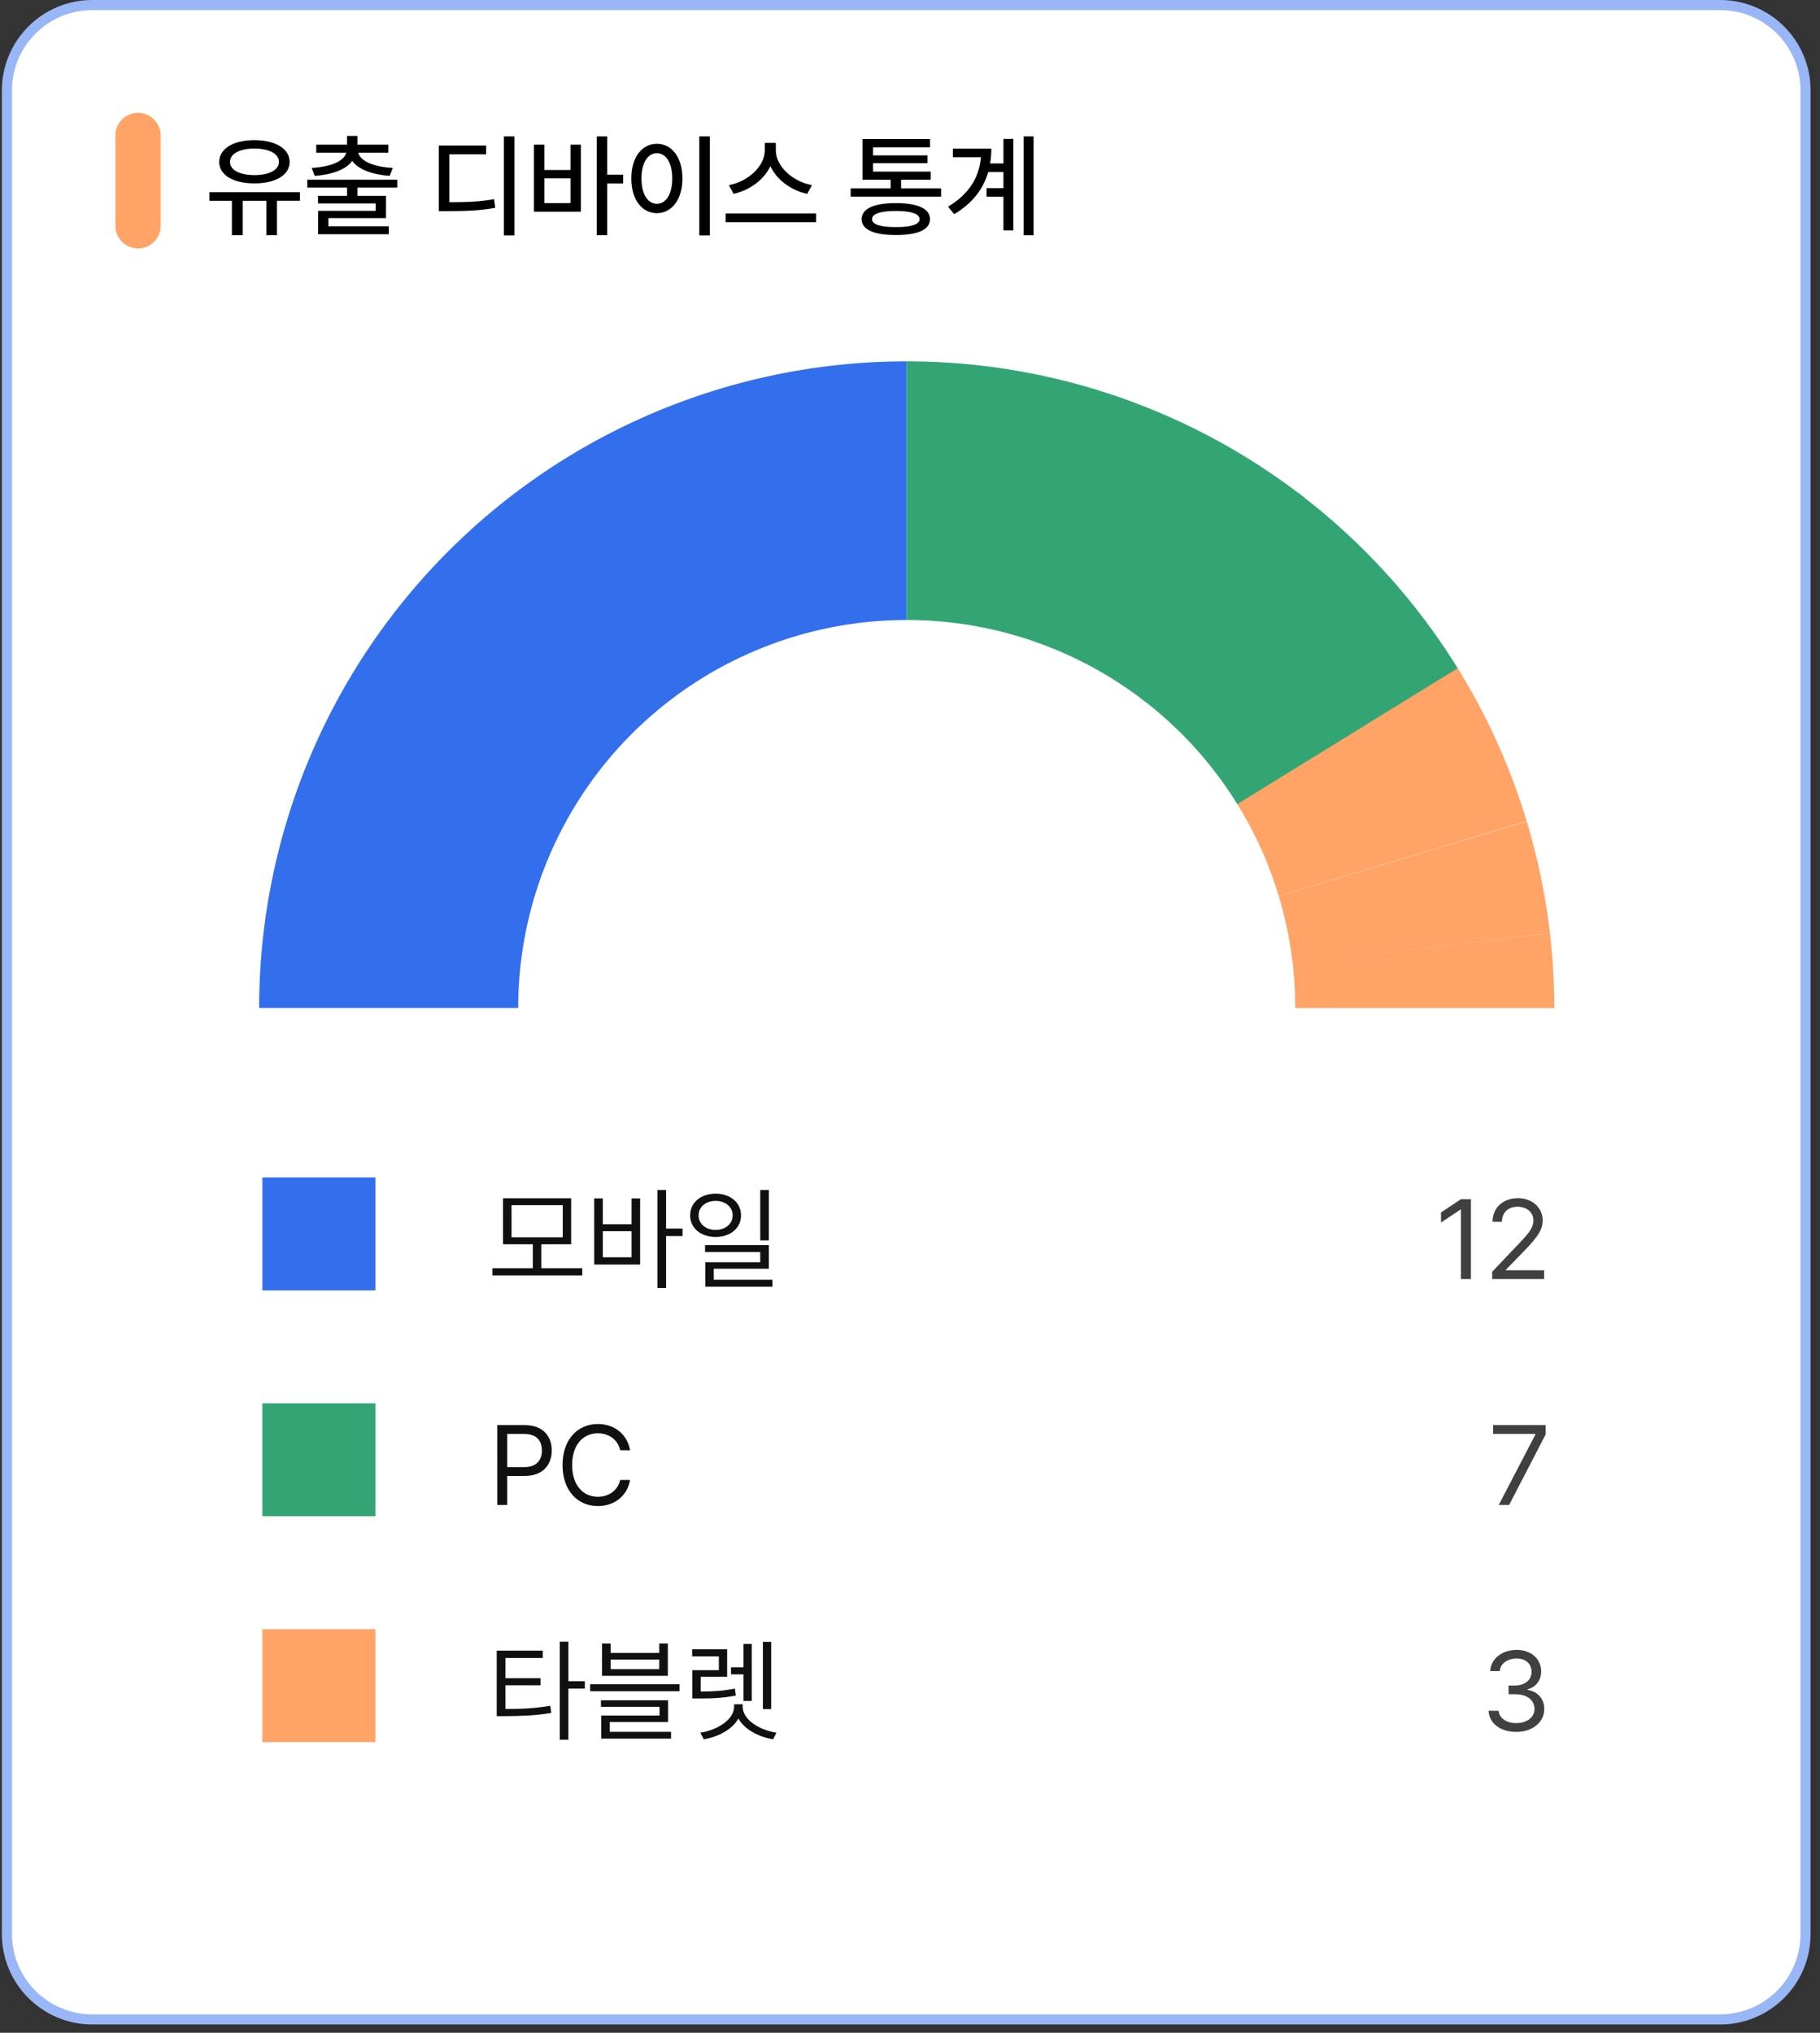 <svg xmlns="http://www.w3.org/2000/svg" width="180" height="201" fill="none" viewBox="0 0 180 201"><rect x="0" y="0" width="180" height="201" fill="#333333" stroke="none"/><path fill="#fff" stroke="#99b6f6" d="M9.13.5h160.994c4.664 0 8.444 3.777 8.444 8.434v182.313c0 4.657-3.78 8.434-8.444 8.434H9.131c-4.664 0-8.444-3.777-8.444-8.434V8.934C.687 4.277 4.467.5 9.13.5Z"/><path fill="#ffa366" d="M15.887 13.397a2.235 2.235 0 0 0-2.236-2.233c-1.235 0-2.236 1-2.236 2.233v8.934a2.235 2.235 0 0 0 2.236 2.233c1.235 0 2.236-1 2.236-2.233z"/><path fill="#000" d="M29.661 19.005v.85h-2.27v3.403h-1.049v-3.402h-2.336v3.402h-1.07v-3.402h-2.227v-.851zm-4.498-5.147c2.064 0 3.483.84 3.483 2.159 0 1.298-1.42 2.126-3.483 2.116-2.074.01-3.483-.818-3.483-2.116 0-1.32 1.409-2.16 3.483-2.16m0 .829c-1.452.01-2.424.512-2.413 1.33-.01.796.96 1.298 2.413 1.298s2.424-.502 2.424-1.298c0-.818-.972-1.32-2.424-1.33m14.128 3.086v.774H35.35v.818h2.827v2.203h-5.699v.807h5.972v.785h-6.987v-2.312h5.688v-.73h-5.7v-.753h2.872v-.818h-3.93v-.774zm-3.941-4.33v.862h3.057v.796h-2.97c.197.829 1.523 1.407 3.417 1.505l-.316.785c-1.703-.12-3.09-.622-3.701-1.483-.612.861-1.998 1.363-3.713 1.483l-.294-.785c1.878-.098 3.199-.676 3.417-1.505h-2.97v-.796h3.046v-.862zm15.525.044v9.793h-1.037v-9.793zm-2.795.905v.862h-3.636v4.743c1.856-.005 3.041-.054 4.422-.305l.11.861c-1.464.262-2.741.328-4.772.328h-.808v-6.489zm11.977-.905v3.784h1.572v.872h-1.572v5.115H59.02v-9.771zm-6.223.818v2.508h2.588v-2.508h1.026v6.63h-4.64v-6.63zm0 5.78h2.588V17.63h-2.588zM70.2 13.487v9.793h-1.037v-9.793zm-5.23.73c1.453 0 2.523 1.331 2.523 3.425 0 2.104-1.07 3.435-2.523 3.435-1.474 0-2.533-1.33-2.533-3.435 0-2.094 1.06-3.424 2.533-3.424m0 .928c-.906 0-1.528.96-1.528 2.497 0 1.548.622 2.508 1.528 2.508.896 0 1.518-.96 1.518-2.508 0-1.538-.622-2.497-1.518-2.497m11.76-.273c0 1.592 1.703 3.097 3.58 3.435l-.48.862c-1.561-.339-3.002-1.364-3.636-2.738-.644 1.363-2.08 2.389-3.646 2.738l-.459-.862c1.856-.349 3.549-1.843 3.549-3.435v-.742h1.091zm3.984 6.238v.861h-8.952v-.861zm12.36-2.487v.818h-8.942v-.818h3.952v-.85H85.3v-4.024h6.682v.818h-5.634v.796h5.383v.774h-5.383v.829h5.7v.807H89.12v.85zm-4.466 1.461c2.15-.01 3.374.557 3.374 1.582 0 1.036-1.223 1.58-3.374 1.57-2.173.01-3.395-.534-3.395-1.57 0-1.025 1.222-1.592 3.395-1.582m0 .775c-1.54 0-2.37.283-2.358.807-.011.523.819.796 2.358.785 1.518.01 2.337-.262 2.337-.785 0-.524-.82-.807-2.337-.807m13.615-7.372v9.77h-.983v-9.77zm-1.998.25v9.041h-.983v-3.326h-1.67v-.85h1.67v-1.593h-1.506c-.475 1.642-1.518 3.065-3.363 4.166l-.612-.742c2.075-1.232 3.074-2.873 3.254-4.885h-2.773v-.85h3.8q0 .75-.12 1.46h1.32v-2.42z"/><path fill="#336eed" d="M25.631 99.67a63.85 63.85 0 0 1 4.875-24.468A63.9 63.9 0 0 1 44.39 54.458a64 64 0 0 1 20.778-13.86 64.1 64.1 0 0 1 24.509-4.867v25.576c-5.046 0-10.043.992-14.705 2.92a38.4 38.4 0 0 0-12.467 8.316 38.4 38.4 0 0 0-8.33 12.446 38.3 38.3 0 0 0-2.925 14.682z"/><path fill="#33a575" d="M128.366 48.718a64 64 0 0 1 15.837 17.414l-21.81 13.416a38.4 38.4 0 0 0-9.502-10.449z"/><path fill="#ffa366" d="M144.167 66.072A63.9 63.9 0 0 1 150.99 81.2l-24.525 7.387a38.3 38.3 0 0 0-4.095-9.076zM151 81.23a64 64 0 0 1 2.291 11.035l-25.446 2.962a38 38 0 0 0-1.374-6.62zM153.291 92.28a64 64 0 0 1 .429 7.397l-25.618-.003q0-2.227-.257-4.44z"/><path fill="#33a575" d="M89.676 35.73a64.1 64.1 0 0 1 39.36 13.5l-15.744 20.177a38.47 38.47 0 0 0-23.616-8.1z"/><path fill="#336eed" d="M37.13 116.428H25.95v11.166h11.18z"/><path fill="#101010" d="M57.59 125.398v.719h-8.888v-.719h3.996v-2.366h-2.947v-4.547h6.736v4.547h-2.948v2.366zm-6.999-6.227v3.174h5.066v-3.174zm15.285-1.505v3.817h1.627v.741h-1.627v5.137h-.851v-9.695zm-6.256.829v2.562h2.84v-2.562h.85v6.543H58.77v-6.543zm0 5.823h2.84v-2.574h-2.84zm11.159-6.292c1.452.011 2.51.883 2.51 2.148s-1.058 2.137-2.51 2.137c-1.474 0-2.522-.872-2.522-2.137s1.048-2.137 2.522-2.148m0 .72c-.972 0-1.693.588-1.682 1.428-.01.851.71 1.439 1.682 1.439.96 0 1.681-.588 1.681-1.439 0-.84-.72-1.428-1.681-1.428m5.262-1.08v4.984h-.851v-4.984zm0 5.453v2.334h-5.448v1.089h5.798v.688h-6.639v-2.421h5.438v-1.004h-5.46v-.686z"/><path fill="#404040" d="M145.476 118.581v7.896h-.993v-6.871h-.044l-1.922 1.276v-.992l1.966-1.309zm2.107 7.896-.01-.72 2.696-2.836c.94-.992 1.387-1.526 1.387-2.256 0-.808-.688-1.343-1.572-1.343-.939 0-1.54.601-1.54 1.484h-.928c-.011-1.395 1.07-2.333 2.5-2.333s2.456.959 2.456 2.192c0 .883-.414 1.57-1.812 3.009l-1.812 1.865v.065h3.766v.873z"/><path fill="#33a575" d="M37.13 138.761H25.95v11.166h11.18z"/><path fill="#101010" d="M49.183 148.811v-7.896h2.685c1.856 0 2.697 1.102 2.697 2.509 0 1.396-.84 2.518-2.686 2.518h-1.714v2.869zm.982-3.741h1.67c1.256 0 1.758-.709 1.758-1.646 0-.949-.502-1.636-1.768-1.636h-1.66zm11.17-1.668c-.23-1.091-1.169-1.68-2.206-1.68-1.43 0-2.544 1.101-2.544 3.141s1.114 3.141 2.544 3.141c1.037 0 1.965-.589 2.205-1.669h.983c-.284 1.614-1.583 2.584-3.188 2.584-2.03 0-3.494-1.559-3.494-4.056s1.463-4.056 3.494-4.056c1.594 0 2.893.959 3.188 2.595z"/><path fill="#404040" d="m148.228 148.812 3.624-6.969v-.054h-4.181v-.873h5.196v.917l-3.613 6.979z"/><path fill="#ffa366" d="M37.13 161.094H25.95v11.166h11.18z"/><path fill="#101010" d="M53.681 163.216v.721h-3.69v2.006h3.472v.698H49.99v2.344c1.747 0 2.975-.07 4.432-.316l.099.709c-1.518.25-2.795.305-4.63.316h-.764v-6.478zm2.533-.883v3.904h1.627v.73h-1.627v5.061h-.852v-9.695zm4.182.174v.938H65.2v-.938h.851v3.196h-6.507v-3.196zm0 2.542H65.2v-.949h-4.804zm6.813 1.494v.687h-8.844v-.687zm-1.136 1.581v2.147h-5.765v.972h6.06v.675h-6.911v-2.279h5.775v-.861h-5.797v-.654zm5.841-5.038v2.715h-2.61v1.461c1.273-.006 2.223-.065 3.374-.295l.099.688c-1.245.25-2.271.294-3.68.294h-.622v-2.802h2.62v-1.363h-2.642v-.698zm4.357-.742v6.652h-.82v-6.652zm-1.922.207v5.638h-.819v-2.628h-1.234v-.698h1.234v-2.312zm-.895 6.216c0 1.275 1.637 2.301 3.34 2.563l-.338.654c-1.447-.245-2.838-.981-3.428-2.061-.59 1.08-1.982 1.816-3.428 2.061l-.339-.654c1.693-.262 3.33-1.288 3.341-2.563v-.251h.852z"/><path fill="#404040" d="M149.974 171.253c-1.572 0-2.697-.84-2.751-2.094h.994c.054.753.807 1.222 1.746 1.222 1.037 0 1.802-.567 1.802-1.385 0-.862-.689-1.471-1.922-1.471h-.644v-.862h.644c.961 0 1.627-.534 1.627-1.353 0-.785-.579-1.32-1.474-1.32-.84 0-1.616.469-1.66 1.244h-.949c.054-1.254 1.212-2.093 2.619-2.093 1.508 0 2.424.981 2.414 2.115.01.894-.513 1.56-1.344 1.788v.055c1.027.163 1.661.894 1.65 1.897.011 1.298-1.18 2.257-2.752 2.257"/></svg>